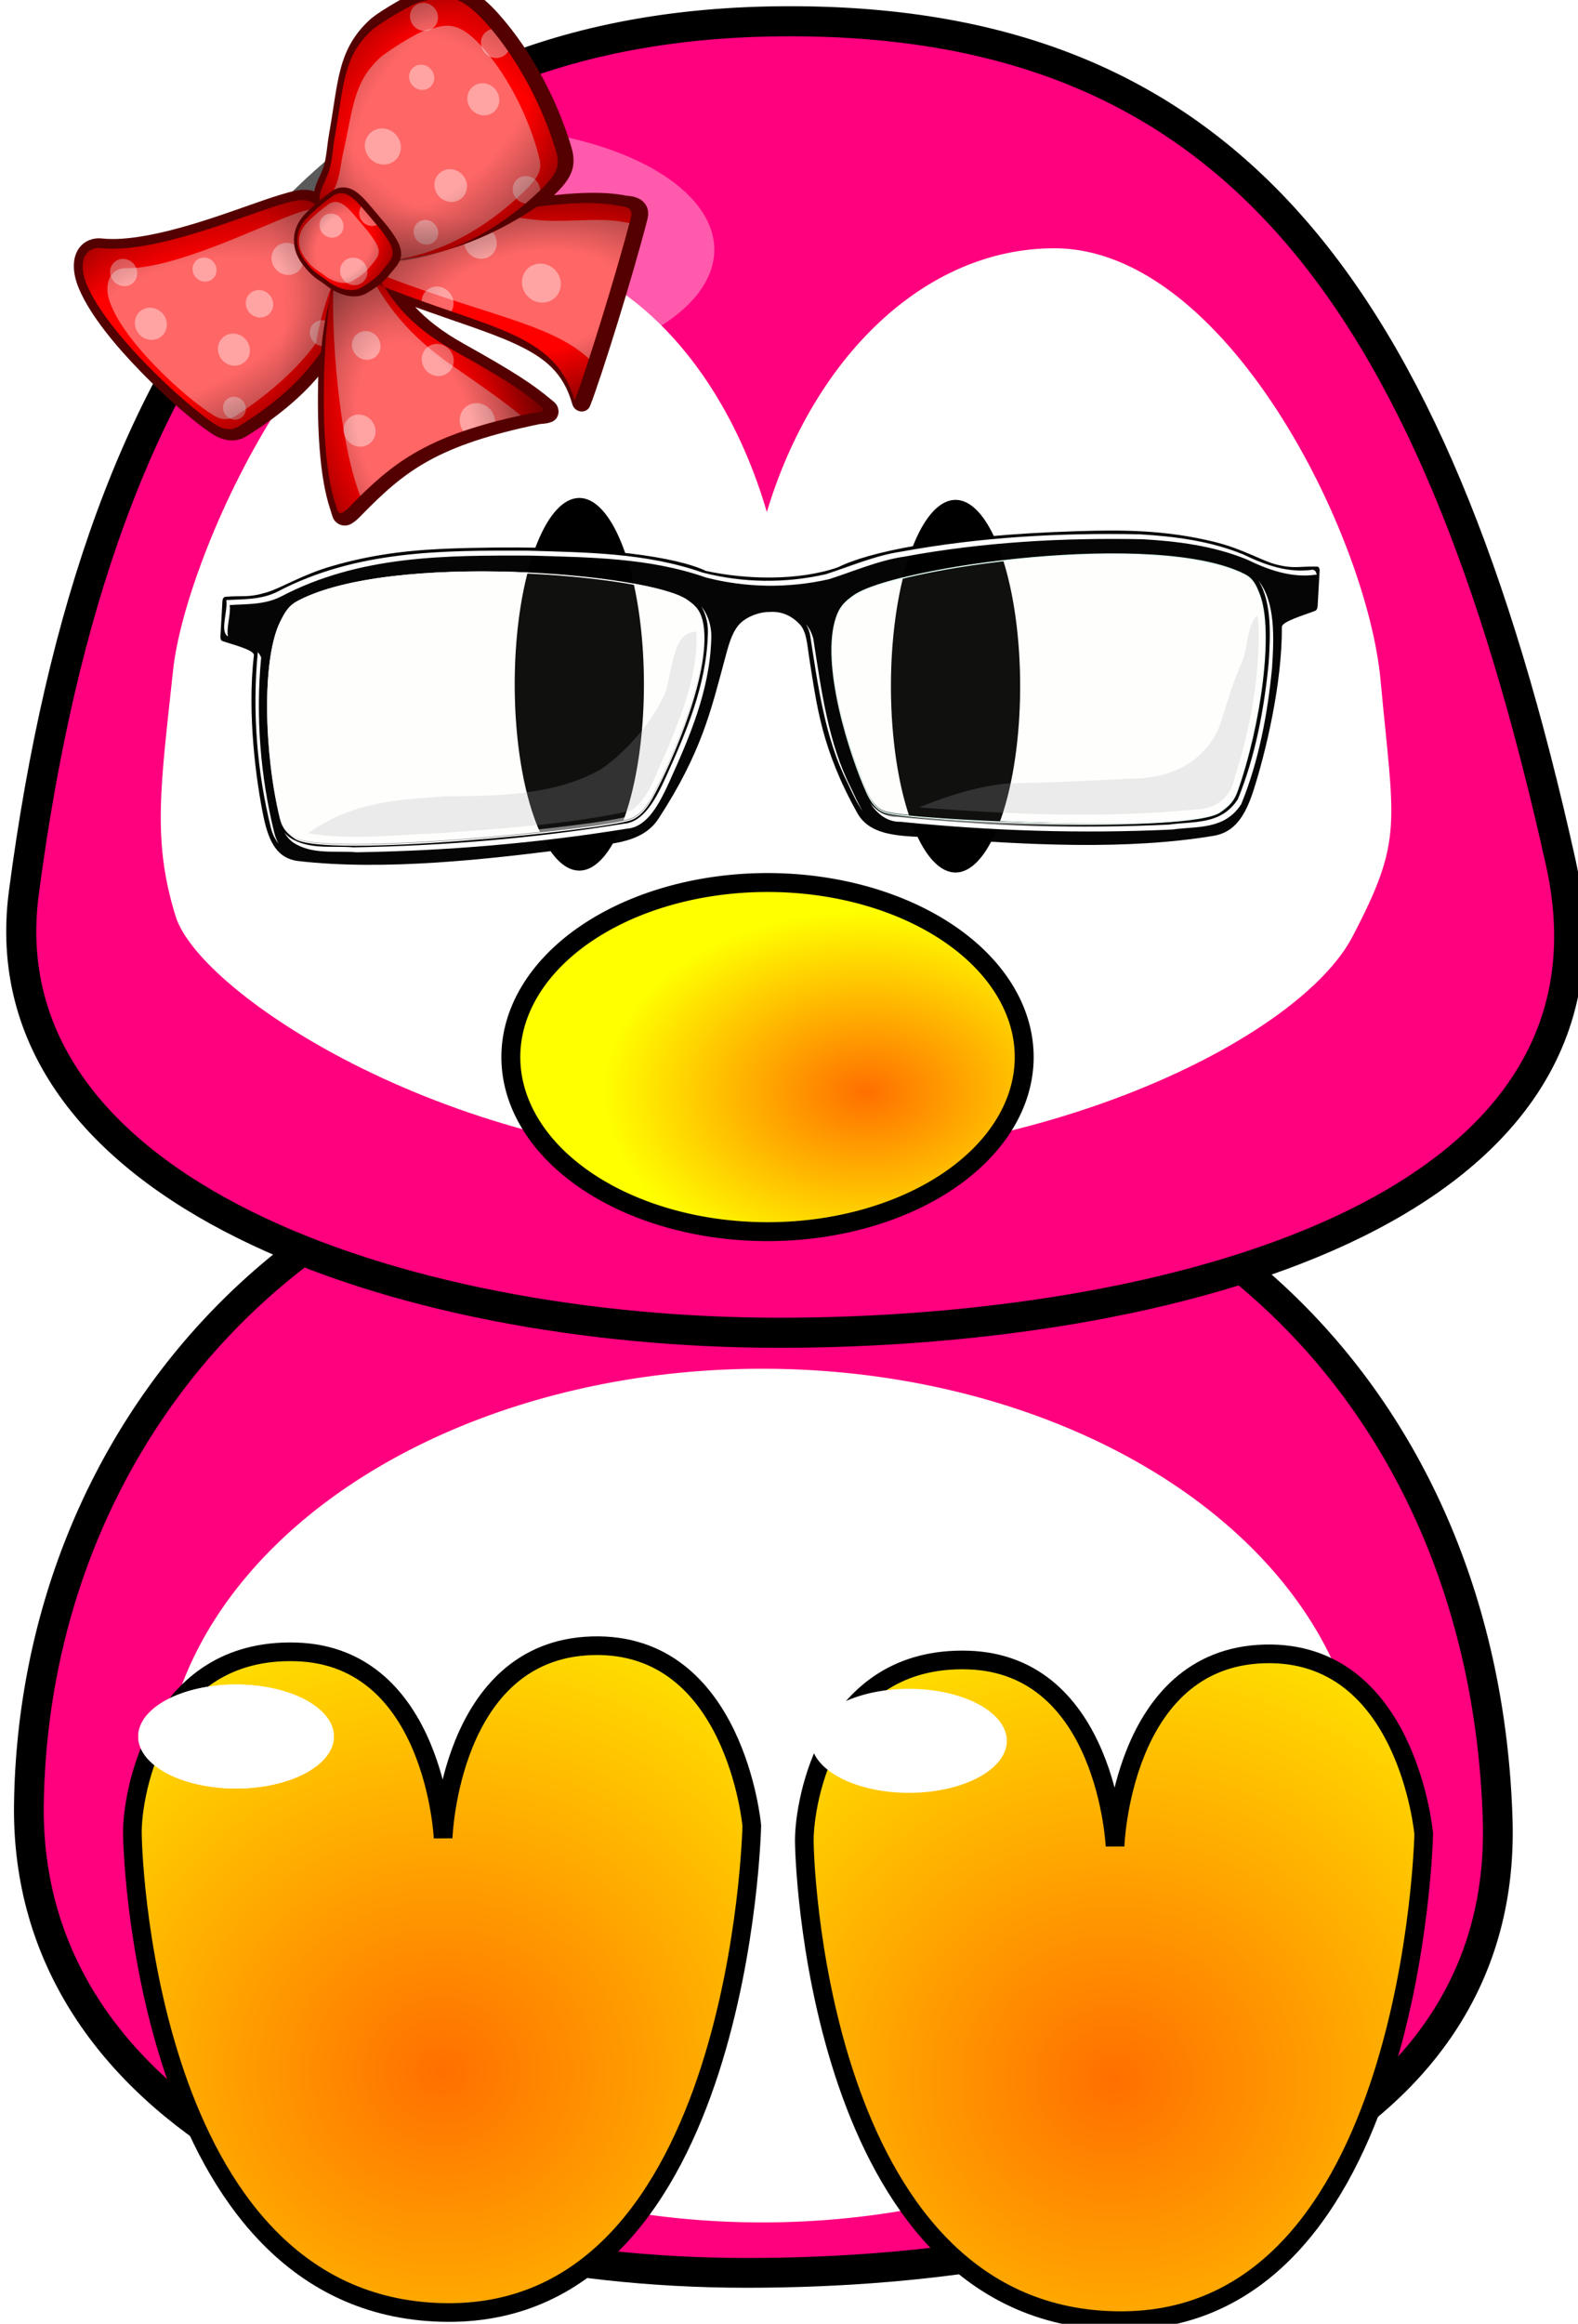<?xml version="1.0"?><svg width="253.685" height="373.389" xmlns="http://www.w3.org/2000/svg" xmlns:xlink="http://www.w3.org/1999/xlink">
 <defs>
  <linearGradient id="linearGradient3225">
   <stop stop-color="#ff6f00" id="stop3227" offset="0"/>
   <stop stop-color="#ffff00" id="stop3229" offset="1"/>
  </linearGradient>
  <radialGradient r="43.209" fy="171.377" fx="141.644" cy="171.377" cx="141.644" spreadMethod="pad" gradientTransform="matrix(0.979, 0, 0, 0.673, 0.668, 60.102)" gradientUnits="userSpaceOnUse" id="radialGradient3283" xlink:href="#linearGradient3225"/>
  <radialGradient gradientUnits="userSpaceOnUse" gradientTransform="matrix(1.997, -0.006, 0.006, 1.87, -130.804, -290.541)" r="50.789" fy="333.682" fx="100.071" cy="333.682" cx="100.071" id="radialGradient3358" xlink:href="#linearGradient3225"/>
  <radialGradient r="50.789" fy="333.682" fx="100.071" cy="333.682" cx="100.071" gradientTransform="matrix(1.997, -0.006, 0.006, 1.87, -22.783, -289.231)" gradientUnits="userSpaceOnUse" id="radialGradient3362" xlink:href="#linearGradient3225"/>
  <linearGradient id="svg_46">
   <stop stop-color=" rgb(90, 129, 40)" offset="0" id="svg_49"/>
   <stop stop-color=" rgb(61, 76, 30)" offset="1" id="svg_48"/>
  </linearGradient>
  <linearGradient gradientTransform="translate(-129.509, 418.046)" y2="85.838" x2="972.313" y1="436.147" x1="397.186" gradientUnits="userSpaceOnUse" id="svg_36" xlink:href="#svg_46"/>
  <symbol id="svg_50" height="75.086" width="280.877" xmlns:xlink="http://www.w3.org/1999/xlink">
   <defs>
    <filter id="svg_26">
     <feGaussianBlur id="svg_47" stdDeviation="1.878"/>
    </filter>
    <filter id="svg_38">
     <feGaussianBlur id="svg_45" stdDeviation="13.766"/>
    </filter>
    <filter id="svg_19">
     <feGaussianBlur id="svg_44" stdDeviation="1.496"/>
    </filter>
    <filter id="svg_22">
     <feGaussianBlur id="svg_43" stdDeviation="0.725"/>
    </filter>
    <filter id="svg_32" height="1.201" y="-0.1" width="1.044" x="-0.022">
     <feGaussianBlur id="svg_42" stdDeviation="7.869"/>
    </filter>
    <filter id="svg_11" height="1.375" y="-0.187" width="1.186" x="-0.093">
     <feGaussianBlur id="svg_41" stdDeviation="6.983"/>
    </filter>
    <filter id="svg_13" height="1.411" y="-0.205" width="1.189" x="-0.095">
     <feGaussianBlur id="svg_40" stdDeviation="8.127"/>
    </filter>
   </defs>
   <g display="none" transform="translate(12.574, -613.953)" id="svg_34">
    <path fill="#000000" fill-rule="evenodd" stroke-linecap="round" stroke-linejoin="round" stroke-miterlimit="4" stroke-dashoffset="0" filter="url(#svg_38)" d="m-341.755,451.308l845.852,-40.081c54.848,-5.22 119.262,0.717 144.425,13.313l429.438,214.958c25.163,12.595 1.264,26.938 -53.584,32.158l-818.535,77.905c-54.848,5.22 -119.262,-0.717 -144.425,-13.313l-456.755,-252.782c-25.163,-12.595 -1.264,-26.938 53.584,-32.158z" id="svg_37"/>
    <path fill="url(#svg_36)" fill-rule="evenodd" stroke-linecap="round" stroke-linejoin="round" stroke-miterlimit="4" stroke-dashoffset="0" id="svg_35" d="m-341.755,449.308l845.852,-40.081c54.848,-5.22 119.262,0.717 144.425,13.313l429.438,214.958c25.163,12.595 1.264,26.938 -53.584,32.158l-818.535,77.905c-54.848,5.22 -119.262,-0.717 -144.425,-13.313l-456.755,-252.782c-25.163,-12.595 -1.264,-26.938 53.584,-32.158z"/>
   </g>
   <g transform="translate(12.574, -613.953)" id="svg_33"/>
   <g display="none" transform="translate(12.574, -613.953)" id="svg_30">
    <path fill="#000000" fill-opacity="0.072" fill-rule="evenodd" stroke-width="0.25pt" filter="url(#svg_32)" id="svg_31" d="m-124,492.362c4,-6 42.719,-13.513 58,-4c68,42.333 162,86.667 230,129c0,0 45.512,-30.294 102,-32c75.5,-2.25 113,16 113,16c44.676,-39.283 68.667,-26.667 108,-7c0,0 38.5,-30 92,-34c53.5,-4 99,7 133.5,29c-10.763,-18.45 -162.654,-113.11 -171.5,-121c-3.902,-3.48 -48.833,-2.667 -50,-12.5c5.833,-4.167 46.989,0.287 52,4c26.555,19.678 176.551,104.863 194,131c-9.551,22.137 -71.667,28.167 -109,23.5c-46.667,0 -74.333,3 -121,3c-25.333,-6 -57.878,-28.497 -80,-27c-22.167,1.5 -55,28 -69,38c-14,10 -132,12 -132,12c-26,0.667 -44,1.333 -70,2c-74.333,-48.333 -156.667,-96.667 -231,-145c-12.824,-8.339 -46,4 -49,-5z"/>
   </g>
   <g display="inline" transform="translate(12.574, -613.953)" id="svg_29"/>
   <g transform="translate(12.574, -613.953)" id="svg_28"/>
   <g display="inline" transform="translate(12.574, -613.953)" id="svg_27"/>
   <g display="none" transform="translate(12.574, -613.953)" id="svg_24">
    <path fill="#ffffff" fill-rule="evenodd" stroke-linecap="round" stroke-linejoin="round" stroke-miterlimit="4" stroke-dashoffset="0" filter="url(#svg_26)" id="svg_25" d="m601.746,468.165c-1.82,-0.006 -3.644,0.005 -5.462,0.031c-32.069,0.834 -64.115,3.713 -95.895,7.81c-22.551,3.335 -45.419,6.667 -66.643,15.119c-23.047,6.565 -47.498,6.938 -71.197,4.32c-18.111,-4.967 -37.126,-5.356 -55.828,-6.01c-34.005,-0.484 -68.039,1.013 -101.889,4.241c-25.093,2.774 -50.156,7.882 -73.279,18.328c-8.674,4.001 -18.138,5.548 -27.624,5.681c-1.531,0.315 -4.941,-0.546 -4.116,2.207c0.176,4.89 -0.313,10.006 0.172,14.79c0.309,0.096 0.625,0.181 0.939,0.266c-0.371,-4.573 0.057,-9.413 -0.11,-14.055c-0.824,-2.753 2.585,-1.892 4.116,-2.207c9.486,-0.133 18.951,-1.681 27.624,-5.681c23.123,-10.446 48.186,-15.554 73.279,-18.328c33.85,-3.228 67.885,-4.725 101.889,-4.241c18.702,0.654 37.717,1.043 55.828,6.01c23.7,2.618 48.151,2.245 71.197,-4.32c21.223,-8.452 44.092,-11.784 66.643,-15.119c31.78,-4.097 63.826,-6.976 95.895,-7.81c14.547,-0.209 29.148,0.569 43.526,2.629c12.292,1.395 23.873,6.194 35.998,8.295c6.871,1.3 14.017,-0.174 20.879,-0.11c-0.013,-0.327 -0.016,-0.661 -0.031,-0.986c-7.156,-0.231 -14.654,1.455 -21.849,0.094c-12.125,-2.101 -23.705,-6.901 -35.998,-8.295c-12.581,-1.803 -25.326,-2.622 -38.064,-2.661zm62.746,18.249c3.799,4.143 5.71,10.117 6.73,15.51c2.947,19.048 -0.072,38.528 -4.633,57.064c-2.05,6.747 -3.418,13.951 -7.121,20.002c-4.39,5.832 -11.607,8.241 -18.578,9.172c-27.144,4.126 -54.734,4.73 -82.153,5.681c-28.715,0.592 -57.482,1.219 -86.176,-0.36c-4.675,0.093 -9.08,-1.828 -12.427,-4.961c3.44,3.723 8.273,6.066 13.429,5.963c28.693,1.579 57.46,0.952 86.176,0.36c27.42,-0.951 55.009,-1.556 82.153,-5.681c6.971,-0.93 14.188,-3.34 18.578,-9.172c3.703,-6.051 5.071,-13.256 7.121,-20.002c4.561,-18.536 7.58,-38.017 4.633,-57.064c-1.106,-5.849 -3.256,-12.374 -7.732,-16.512zm-304.134,24.4c1.261,1.397 2.254,3.047 2.849,5.008c3.451,11.539 0.001,23.775 -3.318,34.933c-5.269,15.501 -11.996,30.664 -21.098,44.309c-3.548,5.142 -9.61,7.739 -15.667,8.499c-35.517,6.185 -71.36,10.085 -107.242,13.476c-21.078,1.64 -42.263,3.832 -63.419,2.551c-4.531,-0.181 -9.288,-1.856 -12.693,-4.899c3.433,3.667 8.694,5.701 13.695,5.9c21.155,1.281 42.341,-0.911 63.419,-2.551c35.882,-3.391 71.725,-7.291 107.242,-13.476c6.057,-0.759 12.119,-3.356 15.667,-8.499c9.102,-13.645 15.828,-28.808 21.098,-44.309c3.319,-11.158 6.769,-23.395 3.318,-34.934c-0.745,-2.456 -2.109,-4.417 -3.85,-6.01zm57.456,4.648c1.425,1.547 2.511,3.403 3.099,5.587c5.016,18.583 9.675,37.617 20.237,53.997c4.612,7.032 9.194,14.216 15.229,20.096c-5.548,-5.685 -9.873,-12.456 -14.227,-19.094c-10.562,-16.38 -15.221,-35.413 -20.237,-53.997c-0.72,-2.675 -2.181,-4.862 -4.101,-6.589zm-299.376,24.823c0.915,1.993 -0.363,4.618 0.016,6.777c-0.284,21.946 4.225,43.828 11.472,64.389c1.252,3.647 3.381,7.201 6.245,9.892c-2.361,-2.543 -4.142,-5.681 -5.243,-8.89c-7.247,-20.561 -11.757,-42.443 -11.472,-64.389c-0.42,-2.398 1.218,-5.377 -0.391,-7.419c-0.207,-0.128 -0.415,-0.242 -0.626,-0.36z"/>
   </g>
   <g display="inline" transform="translate(12.574, -613.953)" id="svg_23"/>
   <g display="inline" transform="translate(12.574, -613.953)" id="svg_7">
    <path opacity="0.414" fill="#ffffff" fill-opacity="0.978" fill-rule="evenodd" stroke-width="0.25pt" filter="url(#svg_22)" transform="matrix(0.47, 0, 0, 0.47, -68.676, 384.166)" d="m714.853,498.019l-167.75,-78.971c-5.37,-2.528 -19.301,0.228 -21.885,2.736l28.724,5.471c0,0 102.586,51.065 105.321,53.8c2.736,2.736 57.318,35.628 57.318,35.628l-0.826,-17.606c-0.026,-0.555 -0.4,-0.822 -0.903,-1.059z" id="svg_21"/>
    <g id="svg_8">
     <path fill="#000000" fill-opacity="0.98" fill-rule="evenodd" stroke-linecap="round" stroke-linejoin="round" stroke-miterlimit="4" stroke-dashoffset="0" id="svg_20" d="m45.906,625.115c-9.539,0.678 -19.66,1.777 -31.163,4.948c-7.269,2.004 -12.424,4.839 -15.985,5.847c-4.808,1.361 -5.774,0.857 -10.627,1.372c-0.465,0.049 -0.705,0.456 -0.705,0.883l0,7.06c0,0.447 0.196,0.785 0.587,0.872c2.755,0.609 8.366,1.394 8.279,2.481c-0.937,11.657 2.45,25.06 4.829,31.933c1.779,5.14 4.323,8.122 9.585,8.355c22.099,0.978 48.218,-2.392 71.295,-5.802c7.148,-1.056 16.376,-1.246 20.389,-6.65c10.113,-13.619 11.941,-22.279 14.62,-32.136c0.733,-2.698 1.288,-5.13 2.936,-6.989c1.648,-1.859 5.195,-3.002 7.721,-3.133l0,0.015c3.043,-0.366 5.829,0.394 8.117,2.081c1.908,1.407 2.203,4.002 2.936,6.604c2.679,9.505 4.507,17.926 14.62,30.22c4.012,4.878 13.241,3.858 20.389,3.978c23.077,0.386 49.196,0.333 71.295,-3.542c5.262,-0.922 7.806,-4.238 9.585,-9.612c2.379,-7.184 5.767,-21.031 4.829,-32.566c-0.087,-1.076 5.524,-2.596 8.279,-3.566c0.391,-0.138 0.587,-0.501 0.587,-0.949l0,-7.06c0,-0.427 -0.24,-0.802 -0.705,-0.791c-4.854,0.122 -5.82,0.752 -10.627,0.021c-3.561,-0.542 -8.716,-2.701 -15.985,-3.753c-13.146,-1.902 -24.481,-1.328 -35.214,-0.599c-34.759,2.362 -53.711,6.627 -60.99,9.868c-10.038,3.212 -23.639,3.476 -33.834,2.217c-7.279,-2.287 -26.232,-4.068 -60.99,-1.875c-1.342,0.085 -2.689,0.169 -4.051,0.265zm-0.25,4.684c26.162,-1.839 54.736,-0.16 60.917,2.893c1.947,0.961 3.216,1.731 4.022,3.758c3.559,8.954 -5.589,28.247 -10.334,35.847c-1.217,1.949 -2.81,3.618 -4.961,4.347c-6.814,2.309 -78.559,11.188 -85.959,7.512c-1.944,-0.966 -3.225,-1.737 -4.022,-3.758c-5.012,-12.707 -6.952,-31.151 -2.818,-38.743c1.089,-2.001 1.958,-3.303 4.022,-4.286c8.602,-4.094 23.436,-6.467 39.133,-7.57zm164.416,-10.774c15.697,-0.954 30.532,-0.525 39.133,2.441c2.063,0.712 2.933,1.9 4.022,3.758c4.133,7.051 2.193,25.749 -2.818,39.113c-0.797,2.126 -2.078,3.065 -4.022,4.286c-7.399,4.646 -79.145,5.17 -85.959,3.754c-2.151,-0.447 -3.745,-1.907 -4.961,-3.697c-4.745,-6.979 -13.892,-25.072 -10.334,-34.493c0.806,-2.133 2.075,-3.069 4.022,-4.286c6.181,-3.863 34.755,-9.286 60.917,-10.876z"/>
     <path fill="#ffffff" fill-rule="evenodd" stroke-linecap="round" stroke-linejoin="round" stroke-miterlimit="4" stroke-dashoffset="0" filter="url(#svg_19)" d="m617.562,490.219c-43.364,1.225 -86.746,4.99 -129.375,13.031c-13.881,2.184 -27.066,7.342 -40.469,11.344c-22.005,4.913 -45.173,5.691 -67.438,2.25c-31.523,-7.019 -64.273,-5.662 -96.406,-5c-45.744,1.917 -92.939,3.83 -135,23.406c-8.682,3.8 -18.32,3.822 -27.438,4.688c1.305,4.488 -2.583,13.174 1.812,15.156c0.08,0.029 0.168,0.066 0.25,0.094c-1.302,-3.385 0.982,-9.659 -0.062,-13.25c9.117,-0.866 18.755,-0.887 27.438,-4.688c42.061,-19.576 89.256,-21.489 135,-23.406c32.133,-0.662 64.883,-2.019 96.406,5c22.264,3.441 45.433,2.663 67.438,-2.25c13.403,-4.002 26.588,-9.16 40.469,-11.344c42.629,-8.041 86.011,-11.807 129.375,-13.031c19.143,0.022 38.534,1.07 57.031,5.938c12.433,4.019 25.427,6.935 38.531,4.844c0.128,0.007 0.258,0.044 0.375,0.062c-0.315,-1.187 -0.993,-1.989 -2.375,-2.062c-13.104,2.091 -26.098,-0.825 -38.531,-4.844c-18.497,-4.867 -37.888,-5.915 -57.031,-5.938zm66.406,16.688c8.031,9.046 8.17,22.883 8.062,34.5c-0.996,19.837 -4.477,39.982 -12.562,58.188c-8.307,11.509 -24.117,10.359 -36.656,12.375c-49.425,4.031 -99.133,4.973 -148.688,3.281c-5.71,0.398 -11.057,-1.679 -15.156,-5.312c4.266,4.849 10.464,7.779 17.156,7.312c49.554,1.692 99.262,0.749 148.688,-3.281c12.54,-2.016 28.349,-0.866 36.656,-12.375c8.086,-18.206 11.567,-38.351 12.562,-58.188c0.116,-12.513 -0.052,-27.598 -10.062,-36.5zm-303.188,24.25c2.765,3.21 4.45,7.324 4.438,11.781c0.719,21.747 -9.081,42.21 -18.531,61.188c-4.503,8.938 -10.38,19.43 -21.469,20.594c-48.562,8.307 -97.633,13.679 -146.844,16.469c-11.471,-0.26 -23.938,2.241 -34.75,-2.531c-1.258,-0.593 -2.362,-1.305 -3.344,-2.125c1.411,1.682 3.143,3.088 5.344,4.125c10.812,4.772 23.279,2.271 34.75,2.531c49.211,-2.79 98.282,-8.162 146.844,-16.469c11.089,-1.164 16.965,-11.656 21.469,-20.594c9.45,-18.978 19.251,-39.44 18.531,-61.188c0.016,-5.444 -2.5,-10.397 -6.438,-13.781zm57.688,5c0.966,1.161 1.771,2.483 2.406,3.969c5.964,21.545 11.404,43.721 25.125,61.938c2.759,3.954 5.629,8.281 9.188,11.625c-2.676,-2.967 -4.957,-6.429 -7.188,-9.625c-13.721,-18.216 -19.161,-40.392 -25.125,-61.938c-1.036,-2.422 -2.551,-4.391 -4.406,-5.969zm-298.5,24.781c0.089,0.128 0.198,0.239 0.281,0.375c-1.272,24.987 3.314,50.218 12.5,73.375c1.055,2.779 2.719,5.007 4.781,6.719c-1.147,-1.349 -2.094,-2.909 -2.781,-4.719c-9.186,-23.157 -13.772,-48.388 -12.5,-73.375c-0.608,-0.999 -1.38,-1.763 -2.281,-2.375z" id="svg_18" transform="matrix(0.47, 0, 0, 0.47, -68.676, 384.166)"/>
     <path fill="#f3efe6" fill-opacity="0.069" fill-rule="evenodd" stroke="#ffffff" stroke-width="0.235" stroke-linecap="round" stroke-linejoin="round" stroke-miterlimit="4" stroke-dashoffset="0" d="m106.673,632.823c-9.89,-4.899 -77.107,-6.289 -100.045,4.641c-2.063,0.983 -2.937,2.293 -4.026,4.297c-4.133,7.607 -2.193,26.085 2.818,38.821c0.797,2.026 2.082,2.803 4.026,3.772c7.399,3.688 79.139,-5.177 85.953,-7.487c2.151,-0.729 3.749,-2.406 4.966,-4.359c4.745,-7.615 13.892,-26.938 10.334,-35.913c-0.806,-2.032 -2.08,-2.808 -4.026,-3.772z" id="svg_17"/>
     <g id="svg_9">
      <path fill="#f3efe6" fill-opacity="0.069" fill-rule="evenodd" stroke="#e5fff4" stroke-width="0.235" stroke-linecap="round" stroke-linejoin="round" stroke-miterlimit="4" stroke-dashoffset="0" d="m149.154,630.052c9.89,-6.213 77.107,-16.532 100.045,-8.65c2.063,0.709 2.937,1.903 4.026,3.762c4.133,7.058 2.193,25.794 -2.818,39.196c-0.797,2.132 -2.082,3.08 -4.026,4.307c-7.399,4.671 -79.139,5.336 -85.953,3.931c-2.151,-0.444 -3.749,-1.908 -4.966,-3.699c-4.745,-6.984 -13.892,-25.092 -10.334,-34.54c0.806,-2.139 2.08,-3.084 4.026,-4.307z" id="svg_16"/>
      <path fill="#ffffff" fill-opacity="0.48" fill-rule="evenodd" stroke-linecap="round" stroke-linejoin="round" stroke-miterlimit="4" stroke-dashoffset="0" id="svg_15" d="m251.185,622.535c0.577,0.599 1.049,1.33 1.571,2.215c4.133,7.008 2.193,25.712 -2.818,39.127c-0.797,2.134 -2.078,3.101 -4.022,4.342c-7.399,4.723 -79.145,5.991 -85.959,4.646c-1.222,-0.241 -2.259,-0.821 -3.156,-1.595c0.995,0.99 2.188,1.731 3.626,2.015c6.814,1.345 78.559,0.077 85.959,-4.646c1.944,-1.241 3.225,-2.193 4.022,-4.327c5.012,-13.415 6.952,-32.134 2.818,-39.142c-0.656,-1.112 -1.234,-1.966 -2.04,-2.634z"/>
      <path fill="#ffffff" fill-opacity="0.478" fill-rule="evenodd" stroke-width="0.501" stroke-linecap="round" stroke-linejoin="round" stroke-miterlimit="4" stroke-dashoffset="0" id="svg_14" d="m109.846,635.084c0.138,0.248 0.264,0.511 0.382,0.807c3.559,8.975 -5.589,28.304 -10.334,35.919c-1.217,1.953 -2.81,3.615 -4.961,4.345c-6.814,2.311 -78.559,11.188 -85.959,7.501c-1.375,-0.685 -2.409,-1.287 -3.185,-2.29c0.806,1.465 1.983,2.161 3.655,2.994c7.399,3.688 79.145,-5.19 85.959,-7.501c2.151,-0.729 3.745,-2.392 4.961,-4.345c4.745,-7.615 13.892,-26.944 10.334,-35.919c-0.24,-0.606 -0.523,-1.091 -0.851,-1.512z"/>
      <path fill="#ababae" fill-opacity="0.224" fill-rule="evenodd" stroke-width="0.501" stroke-linecap="round" stroke-linejoin="round" stroke-miterlimit="4" stroke-dashoffset="0" filter="url(#svg_13)" transform="matrix(0.47, 0, 0, 0.47, -68.676, 384.166)" id="svg_12" d="m378.844,541.938c-12.612,0.689 -11.689,15.08 -14.719,25.625c-5.81,13.401 -20.6,27.366 -32.906,34.625c-24.506,12.49 -57.689,13.958 -84.459,15.259c-26.325,2.613 -50.953,4.72 -73.385,18.897c24.23,2.048 48.509,-1.575 72.656,-3.312c34.283,-3.486 68.708,-6.691 102.406,-13.906c10.16,-5.246 12.945,-17.538 18.269,-26.809c6.861,-15.805 14.726,-33.044 12.137,-50.378z"/>
      <path fill="#ababae" fill-opacity="0.224" fill-rule="evenodd" stroke-width="0.25pt" filter="url(#svg_11)" transform="matrix(0.47, 0, 0, 0.47, -68.676, 384.166)" id="svg_10" d="m684.281,521.594c-5.906,5.251 -3.639,14.528 -7.375,21.062c-4.34,9.058 -6.892,18.802 -10.344,28.125c-8.911,16.769 -29.595,22.281 -47.361,22.798c-21.965,1.978 -44.052,3.513 -65.982,4.952c-16.339,1.904 -32.06,6.624 -47.438,12.188c51.443,0.828 103.257,0.214 154.281,-6.156c7.62,-1.016 15.479,-5.378 16.844,-13.625c7.198,-20.95 10.886,-43.782 8.375,-65.906c-0.245,-1.157 -0.501,-2.46 -1,-3.438z"/>
     </g>
    </g>
   </g>
   <g display="none" transform="translate(12.574, -613.953)" id="svg_2">
    <path fill="#44aa00" fill-rule="evenodd" stroke-linecap="round" stroke-linejoin="round" stroke-miterlimit="4" stroke-dashoffset="0" id="svg_6" d="m184.46,211.986c21.055,-11.778 164.155,-24.042 212.989,-4c4.393,1.803 6.253,4.464 8.571,8.571c8.8,15.587 4.669,55.112 -6,82.862c-1.697,4.415 -4.433,6.244 -8.571,8.571c-15.752,8.859 -168.482,-0.035 -182.989,-4c-4.579,-1.252 -7.981,-4.592 -10.571,-8.571c-10.102,-15.519 -29.576,-55.302 -22,-74.862c1.715,-4.428 4.427,-6.253 8.571,-8.571z"/>
    <path fill="#000000" fill-rule="evenodd" stroke-linecap="round" stroke-linejoin="round" stroke-miterlimit="4" stroke-dashoffset="0" d="m564.281,190.96c-73.999,0.18 -114.346,6.616 -129.844,12.5c-14.272,5.418 -21.146,2.594 -36.438,2.469l0,15.719c5.391,-0.317 13.682,1.737 17.281,5.562c3.6,3.825 4.698,8.814 6.259,14.455c5.703,20.61 9.582,38.818 31.112,66.402c8.542,10.944 28.193,10.048 43.411,11.299c49.129,4.041 104.743,7.558 151.79,2.393c11.202,-1.23 16.622,-7.916 20.411,-19.107c5.065,-14.963 12.264,-45.974 10.268,-70.661c-0.186,-2.303 11.774,-4.743 17.638,-6.424c0.833,-0.239 1.25,-1.007 1.25,-1.959l0,-13.03c0,-0.908 -0.528,-1.735 -1.518,-1.775c-10.333,-0.418 -12.389,0.803 -22.625,-1.424c-7.582,-1.65 -18.561,-6.98 -34.036,-10.232c-27.986,-5.882 -52.11,-6.243 -74.96,-6.188zm9.156,9.938c33.418,0.159 65,3.141 83.312,10.656c4.393,1.803 6.244,4.455 8.562,8.562c8.8,15.587 4.669,55.125 -6,82.875c-1.697,4.415 -4.424,6.235 -8.562,8.562c-15.752,8.859 -168.493,-0.035 -183,-4c-4.579,-1.252 -7.972,-4.583 -10.562,-8.562c-10.102,-15.519 -29.576,-55.315 -22,-74.875c1.715,-4.428 4.418,-6.244 8.562,-8.562c13.159,-7.361 73.991,-14.921 129.688,-14.656z" id="svg_5"/>
    <path fill="#000000" fill-rule="evenodd" stroke-linecap="round" stroke-linejoin="round" stroke-miterlimit="4" stroke-dashoffset="0" id="svg_4" d="m223.938,319.531c-20.308,0.112 -41.856,1.04 -66.344,6.188c-15.475,3.253 -26.449,8.569 -34.031,10.219c-10.236,2.228 -12.292,1.02 -22.625,1.438c-0.99,0.04 -1.5,0.873 -1.5,1.781l0,13.031c0,0.952 0.417,1.699 1.25,1.938c5.864,1.681 17.811,4.134 17.625,6.438c-1.996,24.687 5.216,55.693 10.281,70.656c3.788,11.192 9.204,17.895 20.406,19.125c47.047,5.165 102.652,1.634 151.781,-2.406c15.218,-1.252 34.864,-0.369 43.406,-11.312c21.53,-27.584 25.422,-45.765 31.125,-66.375c1.561,-5.641 2.742,-10.741 6.25,-14.469c3.508,-3.728 11.06,-5.666 16.438,-5.594l0,0.031c6.477,-0.356 12.41,1.651 17.281,5.562c4.063,3.262 4.689,8.828 6.25,14.469c5.703,20.61 9.595,38.791 31.125,66.375c8.542,10.944 28.188,10.061 43.406,11.312c49.129,4.041 104.734,7.571 151.781,2.406c11.202,-1.23 16.618,-7.933 20.406,-19.125c5.065,-14.963 12.277,-45.97 10.281,-70.656c-0.186,-2.303 11.761,-4.756 17.625,-6.438c0.833,-0.239 1.25,-0.986 1.25,-1.938l0,-13.031c0,-0.908 -0.51,-1.741 -1.5,-1.781c-10.333,-0.418 -12.389,0.79 -22.625,-1.438c-7.582,-1.65 -18.557,-6.966 -34.031,-10.219c-27.986,-5.882 -52.119,-6.243 -74.969,-6.188c-73.999,0.18 -114.346,6.616 -129.844,12.5c-21.37,5.438 -50.326,4.102 -72.031,0c-15.498,-5.884 -55.845,-12.32 -129.844,-12.5c-2.856,-0.007 -5.724,-0.016 -8.625,0zm-0.531,9.938c55.697,-0.265 116.528,7.295 129.688,14.656c4.144,2.318 6.847,4.134 8.562,8.562c7.576,19.56 -11.898,59.356 -22,74.875c-2.59,3.98 -5.983,7.311 -10.562,8.562c-14.507,3.965 -167.248,12.859 -183,4c-4.139,-2.328 -6.865,-4.148 -8.562,-8.562c-10.669,-27.75 -14.8,-67.288 -6,-82.875c2.319,-4.107 4.169,-6.76 8.562,-8.562c18.313,-7.516 49.894,-10.497 83.312,-10.656zm350.031,0c33.418,0.159 65,3.141 83.312,10.656c4.393,1.803 6.244,4.455 8.562,8.562c8.8,15.587 4.669,55.125 -6,82.875c-1.697,4.415 -4.424,6.235 -8.562,8.562c-15.752,8.859 -168.493,-0.035 -183,-4c-4.579,-1.252 -7.972,-4.583 -10.562,-8.562c-10.102,-15.519 -29.576,-55.315 -22,-74.875c1.715,-4.428 4.418,-6.244 8.562,-8.562c13.159,-7.361 73.991,-14.921 129.688,-14.656z"/>
    <path fill="none" fill-opacity="0.75" fill-rule="evenodd" stroke="#000000" stroke-width="0.243pt" id="svg_3" d="m131.938,621.352l0,-149.952l563.583,15.19l0,110.353l-563.583,24.409z"/>
   </g>
  </symbol>
  <linearGradient id="svg_84">
   <stop stop-color="#000000" stop-opacity="0" id="svg_87" offset="0"/>
   <stop stop-color="#000000" stop-opacity="0" offset="0.385" id="svg_86"/>
   <stop stop-color="#000000" stop-opacity="0.604" id="svg_85" offset="1"/>
  </linearGradient>
  <radialGradient r="146.248" fy="432.965" fx="22.471" cy="432.965" cx="22.471" gradientTransform="matrix(1.866, 0.666, -0.315, 0.881, 150.019, -281.684)" gradientUnits="userSpaceOnUse" id="svg_73" xlink:href="#svg_84"/>
  <radialGradient r="146.248" fy="423.834" fx="39.618" cy="423.834" cx="39.618" gradientTransform="matrix(1.793, -1.658, 0.99, 1.071, -421.074, -273.493)" gradientUnits="userSpaceOnUse" id="svg_71" xlink:href="#svg_84"/>
  <radialGradient r="156.27" fy="437.531" fx="408.132" cy="437.531" cx="408.132" gradientTransform="matrix(1.73, -0.214, 0.116, 0.938, -393.221, -194.245)" gradientUnits="userSpaceOnUse" id="svg_69" xlink:href="#svg_84"/>
  <radialGradient r="156.27" fy="452.357" fx="410.327" cy="452.357" cx="410.327" gradientTransform="matrix(0.412, 1.539, -1.123, 0.301, 686.798, -631.096)" gradientUnits="userSpaceOnUse" id="svg_67" xlink:href="#svg_84"/>
  <radialGradient r="159.203" fy="655.488" fx="364.839" cy="655.488" cx="364.839" gradientTransform="matrix(1.175, 0.678, -0.349, 0.605, 100.641, -347.672)" gradientUnits="userSpaceOnUse" id="svg_65" xlink:href="#svg_84"/>
  <radialGradient r="136.937" fy="647.077" fx="163.269" cy="647.077" cx="163.269" gradientTransform="matrix(0.812, 0.469, -0.748, 1.295, 501.701, -600.926)" gradientUnits="userSpaceOnUse" id="svg_63" xlink:href="#svg_84"/>
  <radialGradient r="136.937" fy="651" fx="162.901" cy="651" cx="162.901" gradientTransform="matrix(1.301, 0.751, -1.018, 1.764, 594.666, -946.371)" gradientUnits="userSpaceOnUse" id="svg_61" xlink:href="#svg_84"/>
  <radialGradient r="48.898" fy="468.424" fx="227.083" cy="468.424" cx="227.083" gradientTransform="matrix(0.297, 1.109, -1.496, 0.401, 848.4, -283.374)" gradientUnits="userSpaceOnUse" id="svg_55" xlink:href="#svg_84"/>
  <symbol height="402.526" width="461.631" id="svg_89" xmlns:xlink="http://www.w3.org/1999/xlink">

   <path fill="#550000" fill-rule="evenodd" stroke-width="1px" d="m47.087,7.675c-11.863,-0.155 -22.688,9.345 -28.693,25.605c-8.451,22.883 -10.153,55.278 -9.199,86.46c0.954,31.182 4.744,60.623 8.953,77.284c1.854,7.338 5.222,12.799 9.333,16.339c4.111,3.54 8.677,4.979 11.997,5.573c30.399,5.413 57.059,6.73 81.626,3.85c-30.8,30.16 -59.225,63.035 -71.062,88.542c-0.604,1.302 -1.418,2.707 -2.261,4.521c-0.842,1.814 -2.448,4.363 -1.164,8.886c0.642,2.261 2.382,4.451 4.118,5.618c1.736,1.166 3.374,1.632 4.924,1.947c3.101,0.631 6.24,0.633 10.587,0.403c55.56,-2.929 91.162,-0.154 170.056,44.808c1.246,0.71 3.609,3.158 8.169,5.058c1.14,0.475 2.57,1.024 4.834,0.918c2.265,-0.106 5.456,-1.587 7.05,-3.715c3.189,-4.256 2.288,-7.193 1.858,-10.34c-2.827,-20.663 -7.669,-38.881 -23.546,-84.759c-6.764,-19.547 -9.436,-35.599 -9.535,-49.956c17.342,31.856 33.045,57.194 42.458,78.582c11.651,26.474 14.356,46.045 1.477,70.413c-1.621,3.052 -1.11,6.8 1.269,9.306c2.38,2.507 6.095,3.211 9.228,1.75c23.362,-10.786 104.307,-55.505 147.405,-82.208c2.969,-1.84 5.532,-3.984 7.117,-7.274c1.586,-3.29 1.377,-7.402 0.358,-10.094c-2.038,-5.384 -5.161,-7.675 -6.849,-9.848c-11.467,-14.767 -27.968,-27.964 -46.196,-40.869c0.22,-0.006 0.452,0.006 0.671,0c10.188,-0.293 17.831,-1.257 24.396,-4.387c6.565,-3.129 11.184,-8.605 14.436,-14.906c17.683,-34.231 31.645,-80.163 32.297,-123.726c0.326,-21.804 -4.031,-34.858 -11.325,-43.129c-7.294,-8.271 -15.856,-10.831 -20.815,-13.989c-3.594,-2.288 -7.258,-3.299 -11.997,-4.633c-4.738,-1.334 -10.223,-2.617 -15.712,-3.738c-10.978,-2.242 -20.866,-3.934 -26.903,-3.962c-19.025,-0.086 -33.867,5.114 -47.874,13.608c-14.007,8.494 -27.481,19.98 -46.129,33.528c-9.644,7.006 -17.024,14.65 -26.433,18.845c-6.168,2.75 -11.831,4.361 -17.301,8.169c-0.063,0.044 -0.116,0.112 -0.179,0.157c-0.711,-1.194 -1.44,-2.365 -2.395,-3.492c-4.777,-5.634 -11.278,-8.885 -21.889,-13.765c-16.736,-7.697 -44.537,-17.966 -72.136,-30.618c-27.599,-12.652 -54.82,-27.925 -68.846,-43.264c-4.143,-4.531 -9.974,-7.417 -16.182,-7.498z" id="svg_83"/>
   <path fill="#ff0000" fill-rule="evenodd" stroke-width="1px" d="m209.706,142.603c-12.248,0.185 -17.285,9.133 -8.287,29.412c48.384,109.041 102.397,151.939 71.375,210.635c21.746,-10.04 102.569,-54.6 144.695,-80.701c8.739,-5.415 2.795,-9.763 -1.481,-15.269c-12.112,-15.597 -31.241,-30.135 -52.482,-44.748c-39.147,-5.594 -83.616,-18.785 -122.244,-46.781c-31.092,-22.534 -22.243,-33.098 -18.783,-50.405c-4.791,-1.454 -9.118,-2.199 -12.795,-2.143z" id="svg_82"/>
   <path fill="#ff0000" fill-rule="evenodd" stroke-width="1px" d="m223.57,127.472c0.027,-16.329 8.798,-17.208 22.671,-23.393c11.011,-4.909 18.816,-13.095 27.53,-19.425c37.309,-27.104 53.29,-45.191 88.097,-45.033c7.674,0.035 42.51,6.367 49.708,10.951c12.277,7.817 28.666,8.651 28.053,49.585c-0.619,41.372 -14.105,85.895 -31.006,118.611c-5.534,10.723 -12.285,14.211 -31.498,14.765c-42.181,1.215 -92.661,-6.325 -135.837,-36.912c-36.708,-26.006 -17.765,-40.619 -17.718,-69.149z" id="svg_81"/>
   <path fill="#ff0000" fill-rule="evenodd" stroke-width="1px" d="m46.493,15.608c-7.323,-0.095 -15.523,5.876 -20.772,20.087c-15.159,41.047 -7.749,126.303 0,156.982c3.04,12.037 9.885,14.883 14.761,15.756c37.597,6.695 68.751,6.977 97.141,0.619c12.774,-11.597 29.925,-23.757 42.383,-30.517c10.169,-5.517 14.593,-6.279 16.043,-4.287c1.03,-2.13 1.801,-4.201 2.409,-6.165c7.058,-22.804 11.454,1.321 15.269,-16.485c1.876,-8.753 11.85,-18.593 9.723,-28.285c-3.558,-16.21 -4.429,-18.629 -24.992,-28.086c-31.808,-14.629 -110.876,-41.052 -141.734,-74.8c-2.796,-3.057 -6.395,-4.767 -10.231,-4.817z" id="svg_80"/>
   <path fill="#ff0000" fill-rule="evenodd" stroke-width="1px" d="m56.726,310.803c-3.098,6.675 -7.552,10.686 8.367,9.843c55.364,-2.918 93.552,0.425 172.257,45.279c4.744,2.703 11.138,9.462 9.843,0c-2.714,-19.836 -7.259,-37.035 -22.886,-82.191c-14.898,-43.052 -10.705,-71.487 -1.723,-99.417c9.247,-28.755 13.714,-47.425 -29.038,-17.226c-44.418,31.375 -117.745,102.602 -136.821,143.712z" id="svg_79"/>
   <path fill="#ffffff" fill-opacity="0.4" stroke-linecap="round" stroke-linejoin="round" stroke-miterlimit="4" stroke-dashoffset="0" d="m57.012,36.733c-6.435,0 -11.645,5.21 -11.645,11.645c0,6.435 5.21,11.668 11.645,11.668c6.435,0 11.668,-5.232 11.668,-11.668c0,-6.435 -5.232,-11.645 -11.668,-11.645zm346.159,12.154c-6.637,0 -12.021,5.384 -12.021,12.021c0,6.637 5.384,12.043 12.021,12.043c6.637,0 12.021,-5.406 12.021,-12.043c0,-6.637 -5.384,-12.021 -12.021,-12.021zm-359.02,32.727c-7.588,0 -13.745,6.179 -13.745,13.767c0,7.588 6.157,13.745 13.745,13.745c7.588,0 13.745,-6.157 13.745,-13.745c0,-7.588 -6.157,-13.767 -13.745,-13.767zm66.934,0.508c-5.686,0 -10.297,4.611 -10.298,10.298c0,5.686 4.611,10.297 10.298,10.297c5.686,0 10.297,-4.611 10.297,-10.297c0,-5.686 -4.611,-10.298 -10.297,-10.298zm254.697,3.933c-5.958,0 -10.806,4.826 -10.806,10.784c0,5.958 4.848,10.806 10.806,10.806c5.958,0 10.784,-4.848 10.784,-10.806c0,-5.958 -4.826,-10.784 -10.784,-10.784zm-66.204,15.999c-8.539,0 -15.468,6.929 -15.468,15.468c0,8.539 6.929,15.468 15.468,15.468c8.539,0 15.468,-6.929 15.468,-15.468c0,-8.539 -6.929,-15.468 -15.468,-15.468zm134.111,3.204c-6.909,0 -12.507,5.598 -12.507,12.507c0,6.909 5.598,12.507 12.507,12.507c1.207,0 2.364,-0.167 3.469,-0.486c1.135,-7.734 1.92,-15.469 2.276,-23.136c-1.723,-0.891 -3.673,-1.392 -5.745,-1.392zm-262.564,13.767c-7.588,0 -13.745,6.157 -13.745,13.745c0,7.588 6.157,13.745 13.745,13.745c2.346,0 4.542,-0.598 6.475,-1.635c0.037,-0.356 0.067,-0.693 0.11,-1.061c0.722,-6.123 2.879,-11.563 6.209,-16.043c-2.001,-5.118 -6.97,-8.751 -12.795,-8.751zm221.462,12.551c-7.588,0 -13.745,6.157 -13.745,13.745c0,7.588 6.157,13.745 13.745,13.745c7.588,0 13.745,-6.157 13.745,-13.745c0,-7.588 -6.157,-13.745 -13.745,-13.745zm-266.254,1.237c-6.501,0 -11.778,5.277 -11.778,11.778c0,6.501 5.277,11.778 11.778,11.778c6.501,0 11.778,-5.277 11.778,-11.778c0,-6.501 -5.277,-11.778 -11.778,-11.778zm-43.798,11.8c-7.588,0 -13.745,6.157 -13.745,13.745c0,7.588 6.157,13.745 13.745,13.745c7.588,0 13.745,-6.157 13.745,-13.745c0,-7.588 -6.157,-13.745 -13.745,-13.745zm237.704,21.413c-7.724,0 -13.988,6.264 -13.988,13.988c0,7.724 6.264,14.01 13.988,14.01c7.724,0 14.01,-6.286 14.01,-14.01c0,-7.724 -6.286,-13.988 -14.01,-13.988zm-43.798,18.208c-5.822,0 -10.541,4.74 -10.541,10.563c0,5.822 4.718,10.541 10.541,10.541c5.822,0 10.541,-4.718 10.541,-10.541c0,-5.822 -4.718,-10.563 -10.541,-10.563zm-228.357,0.751c-5.415,0 -9.811,4.397 -9.811,9.811c0,5.415 4.397,9.789 9.811,9.789c5.415,0 9.811,-4.375 9.811,-9.789c0,-5.415 -4.397,-9.811 -9.811,-9.811zm101.76,2.453c-6.162,0 -11.181,4.998 -11.181,11.159c0,2.747 1,5.259 2.652,7.204c5.474,-4.72 11.515,-9.441 17.546,-13.767c-2.03,-2.779 -5.312,-4.596 -9.016,-4.596zm216.91,26.34c-6.501,0 -11.778,5.277 -11.778,11.778c0,3.036 1.16,5.8 3.049,7.889c5.905,0.223 11.692,0.262 17.347,0.133c1.958,-2.103 3.16,-4.923 3.16,-8.021c0,-6.501 -5.277,-11.778 -11.778,-11.778zm-196.116,4.663c-6.773,0 -12.286,5.491 -12.286,12.264c0,6.773 5.513,12.286 12.286,12.286c6.773,0 12.264,-5.513 12.264,-12.286c0,-6.773 -5.491,-12.264 -12.264,-12.264zm123.614,5.48c-1.59,2.27 -2.519,5.04 -2.519,8.021c0,7.724 6.264,13.988 13.988,13.988c7.504,0 13.645,-5.905 13.988,-13.325c-8.467,-2.445 -16.976,-5.331 -25.456,-8.684zm-52.018,7.071c-3.608,0 -6.895,1.392 -9.347,3.668c4.537,8.202 8.919,15.931 13.104,23.291c5.761,-1.637 9.988,-6.93 9.988,-13.214c0,-7.588 -6.157,-13.745 -13.745,-13.745zm-126.487,34.693c-7.588,0 -13.745,6.157 -13.745,13.745c0,7.588 6.157,13.745 13.745,13.745c7.588,0 13.745,-6.157 13.745,-13.745c0,-7.588 -6.157,-13.745 -13.745,-13.745zm92.523,0.751c-7.588,0 -13.745,6.157 -13.745,13.745c0,7.588 6.157,13.745 13.745,13.745c7.588,0 13.767,-6.157 13.767,-13.745c0,-7.588 -6.179,-13.745 -13.767,-13.745zm112.72,8.353c-9.218,0 -16.706,7.488 -16.706,16.706c0,9.218 7.488,16.706 16.706,16.706c9.218,0 16.684,-7.488 16.684,-16.706c0,-9.218 -7.466,-16.706 -16.684,-16.706zm-123.283,50.206c-7.825,0 -14.264,5.924 -15.115,13.524c8.244,3.418 16.932,7.399 26.23,12.065c2.532,-2.72 4.088,-6.354 4.088,-10.364c0,-8.403 -6.8,-15.225 -15.203,-15.225z" id="svg_78"/>
   <path fill="#ffffff" fill-opacity="0.4" fill-rule="evenodd" stroke-width="1px" id="svg_77" d="m223.197,135.498c0.025,-13.811 8.133,-14.554 20.957,-19.785c10.179,-4.152 17.394,-11.075 25.449,-16.429c34.489,-22.924 49.262,-38.221 81.438,-38.087c7.094,0.03 39.297,5.385 45.951,9.262c11.349,6.611 26.499,7.317 25.933,41.937c-0.572,34.99 -13.039,72.646 -28.663,100.316c-5.116,9.069 -11.357,12.019 -29.118,12.487c-38.993,1.028 -85.657,-5.349 -125.57,-31.219c-33.934,-21.994 -16.423,-34.354 -16.379,-58.483z"/>
   <path fill="#ffffff" fill-opacity="0.4" fill-rule="evenodd" stroke-width="1px" id="svg_76" d="m50.668,42.753c-7.151,-0.078 -15.158,4.802 -20.282,16.416c-14.802,33.545 -7.567,103.219 0,128.291c2.969,9.837 9.652,12.163 14.413,12.876c36.712,5.472 67.132,5.702 94.853,0.506c12.474,-9.477 29.22,-19.415 41.385,-24.939c9.929,-4.509 14.25,-5.131 15.665,-3.503c1.006,-1.74 1.758,-3.433 2.352,-5.038c6.892,-18.636 11.184,1.08 14.91,-13.472c1.831,-7.153 11.571,-15.195 9.494,-23.116c-3.474,-13.248 -4.325,-15.224 -24.404,-22.953c-31.058,-11.955 -108.264,-33.55 -138.395,-61.13c-2.73,-2.499 -6.245,-3.896 -9.99,-3.937z"/>
   <path fill="#ffffff" fill-opacity="0.4" fill-rule="evenodd" stroke-width="1px" d="m219.473,152.304c-5.421,1.572 -13.594,6.122 -25.434,14.452c-0.55,0.489 -1.087,0.943 -1.657,1.458c-36.592,33.087 -97.056,107.474 -114.974,151.899c47.16,-1.569 84.238,3.908 151.634,41.146c-2.32,-15.586 -6.395,-34.709 -14.386,-67.884c-11.127,-46.197 -6.973,-76.695 1.105,-106.665c4.673,-17.338 8.051,-31.285 3.735,-34.406c-0.007,0.002 -0.015,-0.002 -0.022,0z" id="svg_75"/>
   <path fill="#ffffff" fill-opacity="0.4" fill-rule="evenodd" stroke-width="1px" d="m209.706,142.603c-7.487,0.113 -12.277,3.514 -12.817,10.762c5.438,2.784 10.99,5.148 16.021,6.784c1.389,-2.124 3.696,-3.286 6.74,-3.558c0.829,-3.728 1.998,-7.577 2.851,-11.844c-4.791,-1.454 -9.118,-2.199 -12.795,-2.143zm3.204,17.546c-2.836,4.338 -1.831,12.696 4.64,25.788c43.924,88.855 85.46,133.794 89.319,179.146c32.396,-17.423 77.391,-42.784 106.754,-60.768c-0.961,-1.192 -2.01,-2.422 -3.005,-3.712c-12.035,-15.597 -32.501,-28.842 -49.3,-44.748c-3.967,-3.756 -9.378,-9.744 -15.711,-16.971c-34.424,-6.829 -71.483,-19.93 -104.323,-43.731c-19.85,-14.386 -23.409,-23.892 -22.495,-33.39c-1.843,-0.412 -3.813,-0.942 -5.878,-1.613z" id="svg_74"/>
   <path fill="url(#svg_73)" fill-rule="evenodd" stroke-width="1px" id="svg_72" d="m46.493,15.608c-7.323,-0.095 -15.523,5.876 -20.772,20.087c-15.159,41.047 -7.749,126.303 0,156.982c3.04,12.037 9.885,14.883 14.761,15.756c37.597,6.695 68.751,6.977 97.141,0.619c12.774,-11.597 29.925,-23.757 42.383,-30.517c10.169,-5.517 14.593,-6.279 16.043,-4.287c1.03,-2.13 1.801,-4.201 2.409,-6.165c7.058,-22.804 11.454,1.321 15.269,-16.485c1.876,-8.753 11.85,-18.593 9.723,-28.285c-3.558,-16.21 -4.429,-18.629 -24.992,-28.086c-31.808,-14.629 -110.876,-41.052 -141.734,-74.8c-2.796,-3.057 -6.395,-4.767 -10.231,-4.817z"/>
   <path fill="url(#svg_71)" fill-rule="evenodd" stroke-width="1px" d="m46.493,15.608c-7.323,-0.095 -15.523,5.876 -20.772,20.087c-15.159,41.047 -7.749,126.303 0,156.982c3.04,12.037 9.885,14.883 14.761,15.756c37.597,6.695 68.751,6.977 97.141,0.619c12.774,-11.597 29.925,-23.757 42.383,-30.517c10.169,-5.517 14.593,-6.279 16.043,-4.287c1.03,-2.13 1.801,-4.201 2.409,-6.165c7.058,-22.804 11.454,1.321 15.269,-16.485c1.876,-8.753 11.85,-18.593 9.723,-28.285c-3.558,-16.21 -4.429,-18.629 -24.992,-28.086c-31.808,-14.629 -110.876,-41.052 -141.734,-74.8c-2.796,-3.057 -6.395,-4.767 -10.231,-4.817z" id="svg_70"/>
   <path fill="url(#svg_69)" fill-rule="evenodd" stroke-width="1px" id="svg_68" d="m223.57,127.472c0.027,-16.329 8.798,-17.208 22.671,-23.393c11.011,-4.909 18.816,-13.095 27.53,-19.425c37.309,-27.104 53.29,-45.191 88.097,-45.033c7.674,0.035 42.51,6.367 49.708,10.951c12.277,7.817 28.666,8.651 28.053,49.585c-0.619,41.372 -14.105,85.895 -31.006,118.611c-5.534,10.723 -12.285,14.211 -31.498,14.765c-42.181,1.215 -92.661,-6.325 -135.837,-36.912c-36.708,-26.006 -17.765,-40.619 -17.718,-69.149z"/>
   <path fill="url(#svg_67)" fill-rule="evenodd" stroke-width="1px" d="m223.57,127.472c0.027,-16.329 8.798,-17.208 22.671,-23.393c11.011,-4.909 18.816,-13.095 27.53,-19.425c37.309,-27.104 53.29,-45.191 88.097,-45.033c7.674,0.035 42.51,6.367 49.708,10.951c12.277,7.817 28.666,8.651 28.053,49.585c-0.619,41.372 -14.105,85.895 -31.006,118.611c-5.534,10.723 -12.285,14.211 -31.498,14.765c-42.181,1.215 -92.661,-6.325 -135.837,-36.912c-36.708,-26.006 -17.765,-40.619 -17.718,-69.149z" id="svg_66"/>
   <path fill="url(#svg_65)" fill-rule="evenodd" stroke-width="1px" id="svg_64" d="m209.706,142.603c-12.248,0.185 -17.285,9.133 -8.287,29.412c48.384,109.041 102.397,151.939 71.375,210.635c21.746,-10.04 102.569,-54.6 144.695,-80.701c8.739,-5.415 2.795,-9.763 -1.481,-15.269c-12.112,-15.597 -31.241,-30.135 -52.482,-44.748c-39.147,-5.594 -83.616,-18.785 -122.244,-46.781c-31.092,-22.534 -22.243,-33.098 -18.783,-50.405c-4.791,-1.454 -9.118,-2.199 -12.795,-2.143z"/>
   <path fill="url(#svg_63)" fill-rule="evenodd" stroke-width="1px" id="svg_62" d="m56.726,310.803c-3.098,6.675 -7.552,10.686 8.367,9.843c55.364,-2.918 93.552,0.425 172.257,45.279c4.744,2.703 11.138,9.462 9.843,0c-2.714,-19.836 -7.259,-37.035 -22.886,-82.191c-14.898,-43.052 -10.705,-71.487 -1.723,-99.417c9.247,-28.755 13.714,-47.425 -29.038,-17.226c-44.418,31.375 -117.745,102.602 -136.821,143.712z"/>
   <path fill="url(#svg_61)" fill-rule="evenodd" stroke-width="1px" d="m56.726,310.803c-3.098,6.675 -7.552,10.686 8.367,9.843c55.364,-2.918 93.552,0.425 172.257,45.279c4.744,2.703 11.138,9.462 9.843,0c-2.714,-19.836 -7.259,-37.035 -22.886,-82.191c-14.898,-43.052 -10.705,-71.487 -1.723,-99.417c9.247,-28.755 13.714,-47.425 -29.038,-17.226c-44.418,31.375 -117.745,102.602 -136.821,143.712z" id="svg_60"/>
   <path fill="#550000" fill-rule="evenodd" stroke-width="1px" id="svg_59" d="m226.312,409.719c-3.637,0.031 -7.193,0.132 -10.562,0.375c-23.397,1.707 -39.324,17.384 -41.906,39.281c-2.365,20.061 1.83,26.811 3.5,36.594c3.404,19.939 14.657,35.166 29.375,38.219c17.322,3.593 27.534,3.343 35.219,2.125c8.052,-1.277 15.294,-1.191 22.062,-4.625c6.769,-3.434 11.435,-10.731 13.5,-22.844c2.897,-16.987 2.065,-20.225 3.188,-41.469c0.551,-10.417 0.936,-20.415 -1.656,-28.969c-2.593,-8.554 -9.488,-15.611 -20.219,-16.875c-9.767,-1.151 -21.557,-1.906 -32.5,-1.812z" transform="matrix(0.733, 0, 0, 0.733, 50.292, -185.528)"/>
   <path fill="#ff0000" fill-rule="evenodd" stroke-width="1px" d="m181.243,143.222c1.661,-14.088 11.152,-23.5 26.331,-24.608c9.135,-0.658 20.772,-0.077 29.776,0.984c12.899,1.52 13.075,14.074 12.304,28.669c-0.8,15.134 -0.198,17.085 -2.215,28.915c-2.731,16.016 -10.253,14.602 -22.147,16.487c-5.045,0.8 -11.67,1.003 -23.624,-1.476c-8.305,-1.723 -15.732,-11.04 -17.964,-24.116c-1.292,-7.567 -4.069,-11.218 -2.461,-24.854z" id="svg_58"/>
   <path fill="#ffffff" fill-opacity="0.4" stroke-linecap="round" stroke-linejoin="round" stroke-miterlimit="4" stroke-dashoffset="0" id="svg_57" d="m219.363,126.914c-5.686,0 -10.32,4.611 -10.32,10.297c0,5.686 4.633,10.297 10.32,10.297c5.686,0 10.297,-4.611 10.297,-10.297c0,-5.686 -4.611,-10.297 -10.297,-10.297zm30.517,15.314c-4.64,1.108 -8.11,5.256 -8.11,10.231c0,4.681 3.065,8.657 7.292,10.032c0.151,-3.513 0.246,-7.589 0.597,-14.231c0.109,-2.066 0.183,-4.074 0.221,-6.033zm-43.333,24.042c-6.501,0 -11.756,5.277 -11.756,11.778c0,6.501 5.255,11.778 11.756,11.778c6.501,0 11.778,-5.277 11.778,-11.778c0,-6.501 -5.277,-11.778 -11.778,-11.778z"/>
   <path fill="#ffffff" fill-opacity="0.4" fill-rule="evenodd" stroke-width="1px" d="m182.904,142.116c1.391,-11.796 9.338,-19.677 22.047,-20.605c7.649,-0.551 17.392,-0.064 24.932,0.824c10.8,1.272 10.948,11.784 10.302,24.004c-0.67,12.672 -0.165,14.306 -1.854,24.211c-2.287,13.41 -8.585,12.226 -18.544,13.805c-4.224,0.67 -9.772,0.84 -19.781,-1.236c-6.954,-1.442 -13.172,-9.244 -15.041,-20.193c-1.082,-6.336 -3.407,-9.393 -2.06,-20.811z" id="svg_56"/>
   <path fill="url(#svg_55)" fill-rule="evenodd" stroke-width="1px" id="svg_54" d="m181.243,143.222c1.661,-14.088 11.152,-23.5 26.331,-24.608c9.135,-0.658 20.772,-0.077 29.776,0.984c12.899,1.52 13.075,14.074 12.304,28.669c-0.8,15.134 -0.198,17.085 -2.215,28.915c-2.731,16.016 -10.253,14.602 -22.147,16.487c-5.045,0.8 -11.67,1.003 -23.624,-1.476c-8.305,-1.723 -15.732,-11.04 -17.964,-24.116c-1.292,-7.567 -4.069,-11.218 -2.461,-24.854z"/>
  </symbol>
 </defs>
 <g>
  <title>Layer 1</title>
  <g id="g3372">
   <path fill="#ff007f" stroke="#000000" stroke-width="4.784" stroke-linecap="round" stroke-linejoin="round" stroke-miterlimit="4" d="m240.769,292.321c1.671,53.223 -59.564,72.889 -120.7,72.889c-61.137,0 -116.106,-26.051 -115.423,-75.296c0.814,-58.788 43.962,-111.154 115.423,-111.861c71.461,-0.707 118.605,47.543 120.7,114.267z" id="path3317"/>
   <g id="g3273">
    <path fill="#ff007f" stroke="#000000" stroke-width="4.833" stroke-linecap="round" stroke-linejoin="round" stroke-miterlimit="4" id="path3250" d="m250.896,138.521c12.625,56.774 -64.474,75.63 -125.598,75.63c-61.124,0 -127.76,-22.76 -121.468,-70.675c12.006,-91.431 50.022,-139.33 121.468,-140.051c71.446,-0.722 104.95,42.247 125.598,135.096z"/>
    <g id="g3244">
     <path fill="#ffffff" stroke-width="3" stroke-linecap="round" stroke-linejoin="round" stroke-miterlimit="4" d="m78.621,39.893c-26.67,0 -48.789,49.03 -50.79,67.737c-2.008,18.777 -3.388,27.385 0.41,39.624c3.878,12.496 44.711,39.388 93.385,39.39c47.848,0.002 87.468,-20.259 95.773,-36.087c8.306,-15.828 6.698,-17.97 4.544,-41.276c-2.155,-23.306 -24.864,-69.388 -52.446,-69.388c-20.826,0 -38.717,17.51 -46.219,42.375c-7.255,-24.861 -24.521,-42.375 -44.656,-42.375z" id="path3237"/>
     <path fill="url(#radialGradient3283)" stroke="#000000" stroke-width="3.04" stroke-linecap="round" stroke-linejoin="round" stroke-miterlimit="4" id="path2453" d="m164.653,169.855a41.264,28.05 0 1 1 -82.529,0a41.264,28.05 0 1 1 82.529,0z"/>
     <path fill="#000000" stroke-width="3" stroke-linecap="round" stroke-linejoin="round" stroke-miterlimit="4" id="path3233" d="m103.519,109.953a10.386,29.936 0 1 1 -20.772,0a10.386,29.936 0 1 1 20.772,0z"/>
     <path fill="#000000" stroke-width="3" stroke-linecap="round" stroke-linejoin="round" stroke-miterlimit="4" d="m164.003,110.259a10.386,29.936 0 1 1 -20.772,0a10.386,29.936 0 1 1 20.772,0z" id="path3235"/>
    </g>
   </g>
   <path fill="#ffffff" stroke-width="3.3" stroke-linecap="round" stroke-linejoin="round" stroke-miterlimit="4" id="path3315" d="m219.161,288.517a96.615,68.585 0 1 1 -193.23,0a96.615,68.585 0 1 1 193.23,0z"/>
   <path fill="url(#radialGradient3358)" fill-rule="evenodd" stroke="#000000" stroke-width="3" stroke-miterlimit="4" d="m71.236,295.334c0,0 -1.315,-29.249 -23.662,-29.906c-22.348,-0.657 -26.291,22.676 -26.291,28.92c0,6.244 3.286,76.902 50.611,77.231c47.324,0.329 48.967,-78.217 48.967,-78.217c0,0 -2.629,-29.578 -25.634,-28.92c-23.005,0.657 -23.991,30.892 -23.991,30.892z" id="path3350"/>
   <path fill="url(#radialGradient3362)" fill-rule="evenodd" stroke="#000000" stroke-width="3" stroke-miterlimit="4" id="path3360" d="m179.258,296.644c0,0 -1.315,-29.249 -23.662,-29.906c-22.348,-0.657 -26.291,22.676 -26.291,28.92c0,6.244 3.286,76.902 50.611,77.231c47.324,0.329 48.967,-78.217 48.967,-78.217c0,0 -2.629,-29.578 -25.634,-28.92c-23.005,0.657 -23.991,30.892 -23.991,30.892z"/>
   <path fill="#ffffff" stroke-width="3" stroke-linecap="round" stroke-linejoin="round" stroke-miterlimit="4" id="path3364" d="m46.565,272.038a8.617,4.578 0 1 1 -17.234,13.98a8.617,4.578 0 1 1 17.234,-13.98z"/>
   <path fill="#ffffff" stroke-width="3" stroke-linecap="round" stroke-linejoin="round" stroke-miterlimit="4" d="m46.565,272.038a8.617,4.578 0 1 1 -17.234,13.98a8.617,4.578 0 1 1 17.234,-13.98z" id="path3366"/>
   <path fill="#ffffff" stroke-width="3" stroke-linecap="round" stroke-linejoin="round" stroke-miterlimit="4" id="path3368" d="m154.747,272.731a8.617,4.578 0 1 1 -17.234,13.98a8.617,4.578 0 1 1 17.234,-13.98z"/>
   <path fill="#ffffff" fill-opacity="0.354" stroke-width="3" stroke-linecap="round" stroke-linejoin="round" stroke-miterlimit="4" d="m96.69,23.566a21.988,10.847 0 1 1 -43.977,33.125a21.988,10.847 0 1 1 43.977,-33.125z" id="path3370"/>
   <use x="155.831" y="224.484" transform="rotate(3.259, 123.732, 98.731) matrix(0.626, 2.19981e-09, 1.65116e-09, 0.809, -61.772, -99.611)" xlink:href="#svg_50" id="svg_51"/>
   <use x="22.918" y="-167.412" transform="rotate(-42.566, 63.305, 43.854) matrix(0.183, 5.61399e-09, 1.78397e-09, 0.192, 16.739, 37.286)" xlink:href="#svg_89" id="svg_91"/>
  </g>
 </g>
</svg>